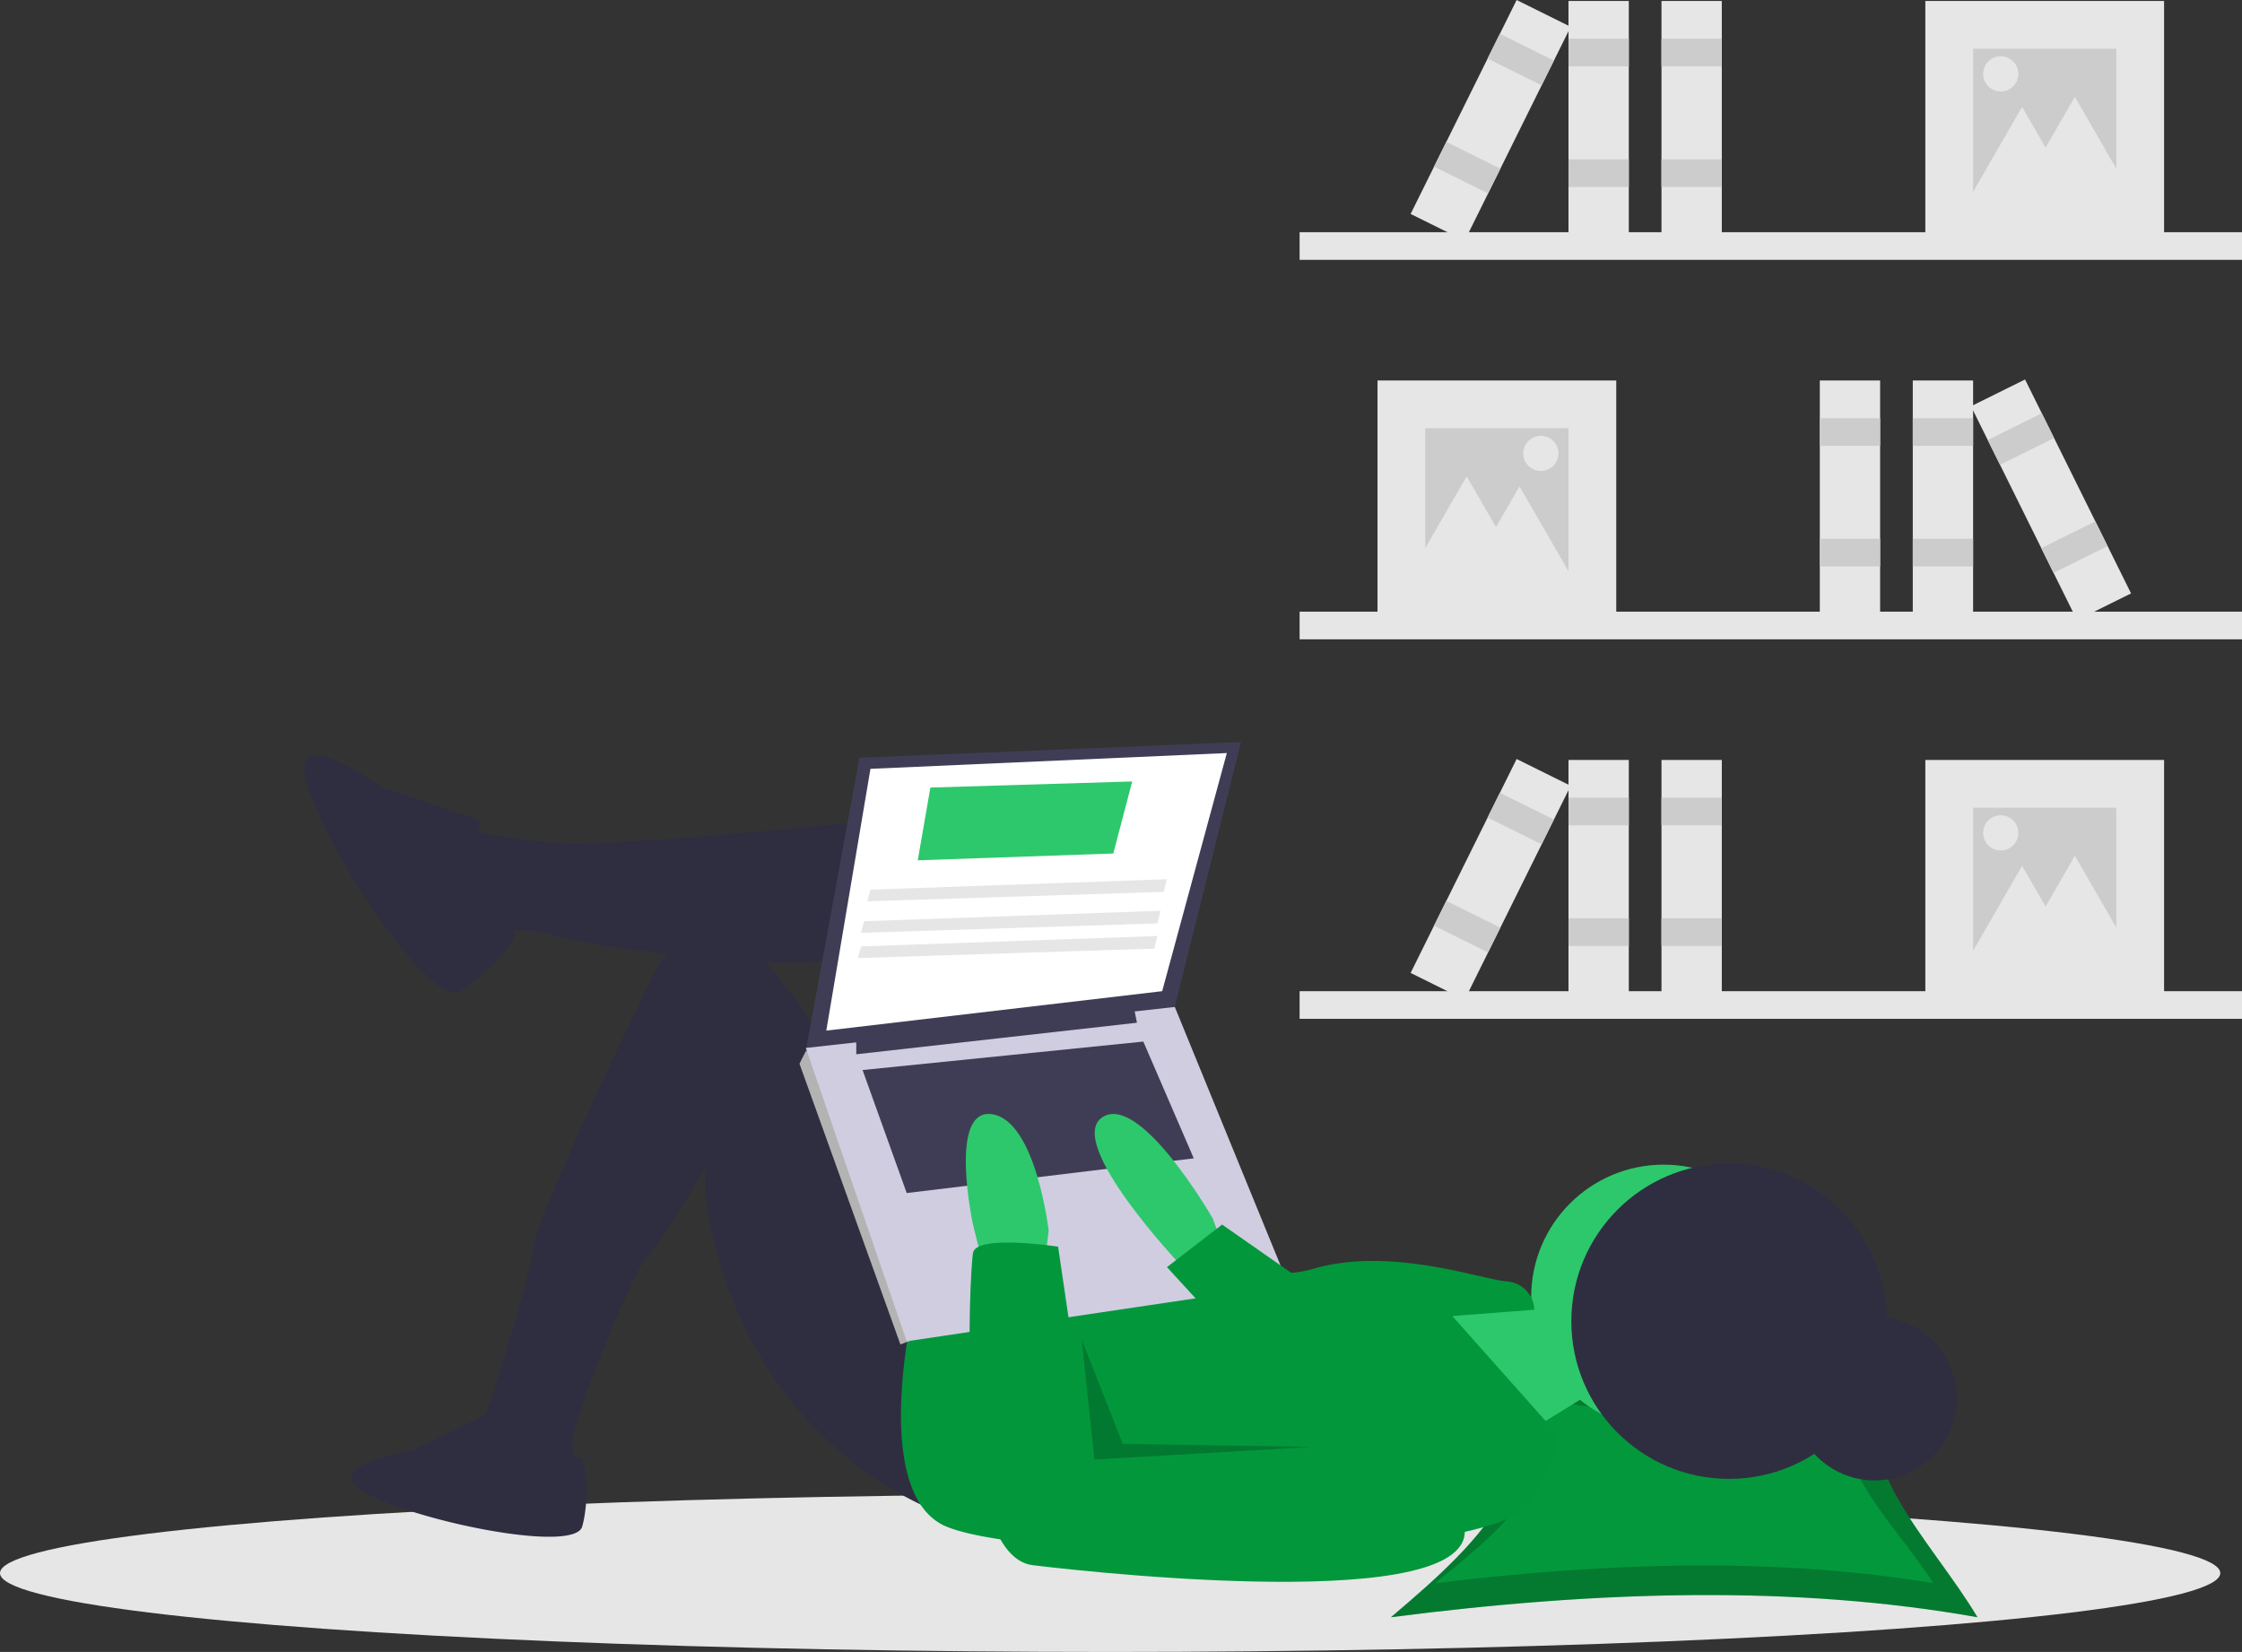 <svg id="Group_4153" data-name="Group 4153" xmlns="http://www.w3.org/2000/svg" width="138.24" height="101.852" viewBox="0 0 138.24 101.852">
  <rect x="0" y="0" width="138.24" height="101.852" fill="#333333" stroke="none"/>
  <rect id="Rectangle_2602" data-name="Rectangle 2602" width="58.107" height="1.704" transform="translate(80.133 37.714)" fill="#e6e6e6"/>
  <rect id="Rectangle_2603" data-name="Rectangle 2603" width="14.721" height="14.721" transform="translate(84.936 23.459)" fill="#e6e6e6"/>
  <rect id="Rectangle_2604" data-name="Rectangle 2604" width="8.832" height="8.832" transform="translate(87.88 26.403)" fill="#ccc"/>
  <rect id="Rectangle_2605" data-name="Rectangle 2605" width="3.719" height="14.721" transform="translate(117.941 23.459)" fill="#e6e6e6"/>
  <rect id="Rectangle_2606" data-name="Rectangle 2606" width="3.719" height="1.704" transform="translate(117.941 25.783)" fill="#ccc"/>
  <rect id="Rectangle_2607" data-name="Rectangle 2607" width="3.719" height="1.704" transform="translate(117.941 33.221)" fill="#ccc"/>
  <rect id="Rectangle_2608" data-name="Rectangle 2608" width="3.719" height="14.721" transform="translate(112.208 23.459)" fill="#e6e6e6"/>
  <rect id="Rectangle_2609" data-name="Rectangle 2609" width="3.719" height="1.704" transform="translate(112.208 25.783)" fill="#ccc"/>
  <rect id="Rectangle_2610" data-name="Rectangle 2610" width="3.719" height="1.704" transform="translate(112.208 33.221)" fill="#ccc"/>
  <rect id="Rectangle_2611" data-name="Rectangle 2611" width="3.719" height="14.721" transform="matrix(0.896, -0.444, 0.444, 0.896, 121.531, 25.048)" fill="#e6e6e6"/>
  <rect id="Rectangle_2612" data-name="Rectangle 2612" width="3.719" height="1.704" transform="matrix(0.896, -0.444, 0.444, 0.896, 122.563, 27.131)" fill="#ccc"/>
  <rect id="Rectangle_2613" data-name="Rectangle 2613" width="3.719" height="1.704" transform="matrix(0.896, -0.444, 0.444, 0.896, 125.863, 33.796)" fill="#ccc"/>
  <path id="Path_4953" data-name="Path 4953" d="M506.7,170.382l1.873,3.244,1.873,3.244h-7.491l1.873-3.244Z" transform="translate(-416.266 -141.014)" fill="#e6e6e6"/>
  <path id="Path_4954" data-name="Path 4954" d="M525.583,173.978l1.873,3.244,1.873,3.244h-7.491l1.873-3.244Z" transform="translate(-431.891 -143.991)" fill="#e6e6e6"/>
  <ellipse id="Ellipse_1347" data-name="Ellipse 1347" cx="1.085" cy="1.085" rx="1.085" ry="1.085" transform="translate(93.923 26.868)" fill="#e6e6e6"/>
  <rect id="Rectangle_2614" data-name="Rectangle 2614" width="58.107" height="1.704" transform="translate(138.24 16.021) rotate(180)" fill="#e6e6e6"/>
  <rect id="Rectangle_2615" data-name="Rectangle 2615" width="14.721" height="14.721" transform="translate(133.436 14.781) rotate(180)" fill="#e6e6e6"/>
  <rect id="Rectangle_2616" data-name="Rectangle 2616" width="8.832" height="8.832" transform="translate(130.492 11.837) rotate(180)" fill="#ccc"/>
  <rect id="Rectangle_2617" data-name="Rectangle 2617" width="3.719" height="14.721" transform="translate(100.431 14.781) rotate(180)" fill="#e6e6e6"/>
  <rect id="Rectangle_2618" data-name="Rectangle 2618" width="3.719" height="1.704" transform="translate(100.431 4.09) rotate(180)" fill="#ccc"/>
  <rect id="Rectangle_2619" data-name="Rectangle 2619" width="3.719" height="1.704" transform="translate(100.431 11.527) rotate(180)" fill="#ccc"/>
  <rect id="Rectangle_2620" data-name="Rectangle 2620" width="3.719" height="14.721" transform="translate(106.165 14.781) rotate(180)" fill="#e6e6e6"/>
  <rect id="Rectangle_2621" data-name="Rectangle 2621" width="3.719" height="1.704" transform="translate(106.165 4.09) rotate(180)" fill="#ccc"/>
  <rect id="Rectangle_2622" data-name="Rectangle 2622" width="3.719" height="1.704" transform="translate(106.165 11.527) rotate(180)" fill="#ccc"/>
  <rect id="Rectangle_2623" data-name="Rectangle 2623" width="3.719" height="14.721" transform="matrix(-0.896, -0.444, 0.444, -0.896, 90.31, 14.842)" fill="#e6e6e6"/>
  <rect id="Rectangle_2624" data-name="Rectangle 2624" width="3.719" height="1.704" transform="matrix(-0.896, -0.444, 0.444, -0.896, 95.054, 5.261)" fill="#ccc"/>
  <rect id="Rectangle_2625" data-name="Rectangle 2625" width="3.719" height="1.704" transform="matrix(-0.896, -0.444, 0.444, -0.896, 91.754, 11.926)" fill="#ccc"/>
  <path id="Path_4955" data-name="Path 4955" d="M724.259,34.634l-1.873,3.244-1.873,3.244h7.491l-1.873-3.244Z" transform="translate(-596.324 -28.664)" fill="#e6e6e6"/>
  <path id="Path_4956" data-name="Path 4956" d="M705.38,38.23l-1.873,3.244-1.873,3.244h7.491l-1.873-3.244Z" transform="translate(-580.699 -31.641)" fill="#e6e6e6"/>
  <ellipse id="Ellipse_1348" data-name="Ellipse 1348" cx="1.085" cy="1.085" rx="1.085" ry="1.085" transform="translate(122.28 3.47)" fill="#e6e6e6"/>
  <rect id="Rectangle_2626" data-name="Rectangle 2626" width="58.107" height="1.704" transform="translate(138.24 62.817) rotate(180)" fill="#e6e6e6"/>
  <rect id="Rectangle_2627" data-name="Rectangle 2627" width="14.721" height="14.721" transform="translate(133.436 61.577) rotate(180)" fill="#e6e6e6"/>
  <rect id="Rectangle_2628" data-name="Rectangle 2628" width="8.832" height="8.832" transform="translate(130.492 58.633) rotate(180)" fill="#ccc"/>
  <rect id="Rectangle_2629" data-name="Rectangle 2629" width="3.719" height="14.721" transform="translate(100.431 61.577) rotate(180)" fill="#e6e6e6"/>
  <rect id="Rectangle_2630" data-name="Rectangle 2630" width="3.719" height="1.704" transform="translate(100.431 50.885) rotate(180)" fill="#ccc"/>
  <rect id="Rectangle_2631" data-name="Rectangle 2631" width="3.719" height="1.704" transform="translate(100.431 58.323) rotate(180)" fill="#ccc"/>
  <rect id="Rectangle_2632" data-name="Rectangle 2632" width="3.719" height="14.721" transform="translate(106.165 61.577) rotate(180)" fill="#e6e6e6"/>
  <rect id="Rectangle_2633" data-name="Rectangle 2633" width="3.719" height="1.704" transform="translate(106.165 50.885) rotate(180)" fill="#ccc"/>
  <rect id="Rectangle_2634" data-name="Rectangle 2634" width="3.719" height="1.704" transform="translate(106.165 58.323) rotate(180)" fill="#ccc"/>
  <rect id="Rectangle_2635" data-name="Rectangle 2635" width="3.719" height="14.721" transform="matrix(-0.896, -0.444, 0.444, -0.896, 90.31, 61.638)" fill="#e6e6e6"/>
  <rect id="Rectangle_2636" data-name="Rectangle 2636" width="3.719" height="1.704" transform="matrix(-0.896, -0.444, 0.444, -0.896, 95.054, 52.056)" fill="#ccc"/>
  <rect id="Rectangle_2637" data-name="Rectangle 2637" width="3.719" height="1.704" transform="matrix(-0.896, -0.444, 0.444, -0.896, 91.753, 58.722)" fill="#ccc"/>
  <path id="Path_4957" data-name="Path 4957" d="M724.259,306.129l-1.873,3.244-1.873,3.244h7.491l-1.873-3.244Z" transform="translate(-596.324 -253.364)" fill="#e6e6e6"/>
  <path id="Path_4958" data-name="Path 4958" d="M705.38,309.725l-1.873,3.244-1.873,3.244h7.491l-1.873-3.244Z" transform="translate(-580.699 -256.34)" fill="#e6e6e6"/>
  <ellipse id="Ellipse_1349" data-name="Ellipse 1349" cx="1.085" cy="1.085" rx="1.085" ry="1.085" transform="translate(122.28 50.266)" fill="#e6e6e6"/>
  <ellipse id="Ellipse_1350" data-name="Ellipse 1350" cx="68.451" cy="4.862" rx="68.451" ry="4.862" transform="translate(0 92.129)" fill="#e6e6e6"/>
  <path id="Path_4959" data-name="Path 4959" d="M732.7,662.083c-11.161-1.987-23.367-1.656-36.17,0,5.835-4.926,10.872-9.853,5.036-14.779,11.383,2.348,12.977,2.111,25.639,0C724.265,652.23,729.759,657.157,732.7,662.083Z" transform="translate(-610.769 -562.37)" fill="#04983c"/>
  <path id="Path_4960" data-name="Path 4960" d="M732.7,662.083c-11.161-1.987-23.367-1.656-36.17,0,5.835-4.926,10.872-9.853,5.036-14.779,11.383,2.348,12.977,2.111,25.639,0C724.265,652.23,729.759,657.157,732.7,662.083Z" transform="translate(-610.769 -562.37)" opacity="0.2"/>
  <path id="Path_4961" data-name="Path 4961" d="M743.046,664.209c-9.481-1.586-19.849-1.322-30.725,0,4.957-3.932,9.235-7.865,4.278-11.8,9.669,1.875,11.023,1.685,21.78,0C735.885,656.344,740.552,660.276,743.046,664.209Z" transform="translate(-623.841 -566.597)" fill="#04983c"/>
  <ellipse id="Ellipse_1351" data-name="Ellipse 1351" cx="5.052" cy="5.052" rx="5.052" ry="5.052" transform="translate(110.542 81.172)" fill="#2f2e41"/>
  <path id="Path_4962" data-name="Path 4962" d="M510.512,466.249l3.5.583,1.75,5.056L510.707,475l-5.834-8.751h5.639Z" transform="translate(-417.851 -385.885)" fill="#2dc86c"/>
  <ellipse id="Ellipse_1352" data-name="Ellipse 1352" cx="8.167" cy="8.167" rx="8.167" ry="8.167" transform="translate(94.411 71.808)" fill="#2dc86c"/>
  <path id="Path_4963" data-name="Path 4963" d="M388.874,445.919s-19.835,2.139-23.335,1.75a43.351,43.351,0,0,1-5.056-.778s-2.334,3.111-1.167,4.473a8.415,8.415,0,0,0,2.334,1.945,7.156,7.156,0,0,1,3.695,0c1.556.583,17.307,3.111,20.03.778S388.874,445.919,388.874,445.919Z" transform="translate(-331.411 -395.696)" fill="#2f2e41"/>
  <path id="Path_4964" data-name="Path 4964" d="M400.208,523.936s-13.029-3.695-15.362-20.03v-1.556a49.359,49.359,0,0,1-3.5,5.445c-1.07,1.07-4.862,10.7-4.667,11.668a2.329,2.329,0,0,1,0,1.361l-5.639-.583v-1.75s3.014-9.043,3.209-11.182,7.487-17.015,7.487-17.015,2.722-5.639,7.39,0,5.056,9.529,5.056,9.529l6.028,11.668Z" transform="translate(-341.383 -430.349)" fill="#2f2e41"/>
  <path id="Path_4965" data-name="Path 4965" d="M318.694,428.774l-6.223-2.139s-5.834-4.278-4.473,0,7.584,13.612,9.334,12.64,3.855-3.386,3.386-3.735A5.777,5.777,0,0,1,318.694,428.774Z" transform="translate(-289.038 -378.163)" fill="#2f2e41"/>
  <path id="Path_4966" data-name="Path 4966" d="M333.446,659.259l-5.023,2.453s-6.075.935-2.687,2.687,12.734,3.621,13.2,1.986.282-4.35-.209-4.278A4.908,4.908,0,0,1,333.446,659.259Z" transform="translate(-303.039 -572.264)" fill="#2f2e41"/>
  <path id="Path_4967" data-name="Path 4967" d="M522.041,597.836s-2.528,10.89,1.75,13.223,34.225,2.722,36.559-1.556,1.167-4.278,1.167-4.278l-6.223-7,5.056-.389a1.815,1.815,0,0,0-1.75-1.75c-1.75-.194-7.2-2.139-11.862-.778s-7.39-2.722-7.39-2.722Z" transform="translate(-465.745 -517.083)" fill="#03973c"/>
  <path id="Path_4968" data-name="Path 4968" d="M291.563,266.4l-3.306,18.085,22.752-2.722,4.084-16.335Z" transform="translate(-238.572 -219.678)" fill="#3f3d56"/>
  <path id="Path_4969" data-name="Path 4969" d="M298.313,270.349l-2.722,16.14,20.71-2.431,3.986-14.682Z" transform="translate(-244.642 -222.946)" fill="#fff"/>
  <path id="Path_4970" data-name="Path 4970" d="M287.168,376.187l-.778-.194-.389.778,6.223,17.307.585-.224.193-1.137Z" transform="translate(-236.705 -311.186)" fill="#b3b3b3"/>
  <path id="Path_4971" data-name="Path 4971" d="M288.257,362.726l6.223,18.085,23.53-3.5-7-17.113Z" transform="translate(-238.572 -298.113)" fill="#d0cde1"/>
  <path id="Path_4972" data-name="Path 4972" d="M306.309,362.143v.972l17.307-1.945-.194-.972Z" transform="translate(-253.513 -298.113)" fill="#3f3d56"/>
  <path id="Path_4973" data-name="Path 4973" d="M308.565,374.358l2.722,7.584,17.7-2.139-3.111-7.2Z" transform="translate(-255.38 -308.384)" fill="#3f3d56"/>
  <path id="Path_4974" data-name="Path 4974" d="M598.449,561.017l-.583-1.556s-4.473-7.779-6.806-6.223,4.862,9.14,4.862,9.14h2.333Z" transform="translate(-523.095 -484.348)" fill="#2dc86c"/>
  <path id="Path_4975" data-name="Path 4975" d="M545.5,562.165l-.583-2.334s-1.556-7.2,1.167-6.806,3.5,7.195,3.5,7.195l-.194,1.556Z" transform="translate(-484.923 -484.329)" fill="#2dc86c"/>
  <path id="Path_4976" data-name="Path 4976" d="M551.285,599.264s-5.056-.778-5.25.389-1.167,18.668,3.695,19.252,28.975,3.111,26.447-2.917-6.417-5.25-6.417-5.25l-16.529,1.75Z" transform="translate(-486.043 -522.4)" fill="#03973c"/>
  <path id="Path_4977" data-name="Path 4977" d="M425.993,441.642l-5.153-3.6-3.4,2.625,4.278,4.667Z" transform="translate(-345.486 -362.541)" fill="#03973c"/>
  <path id="Path_4978" data-name="Path 4978" d="M386.976,479.224l.778,7.39,13.418-.778-11.668-.194Z" transform="translate(-320.276 -396.624)" opacity="0.2"/>
  <ellipse id="Ellipse_1353" data-name="Ellipse 1353" cx="9.723" cy="9.723" rx="9.723" ry="9.723" transform="translate(96.887 71.736)" fill="#2f2e41"/>
  <path id="Path_4979" data-name="Path 4979" d="M328.309,284.393l12.057-.42,1.167-4.442-12.445.376Z" transform="translate(-271.721 -231.35)" fill="#2dc86c"/>
  <path id="Path_4980" data-name="Path 4980" d="M310.258,315.866l18.279-.583.194-.778-18.279.644Z" transform="translate(-256.781 -260.296)" fill="#e6e6e6"/>
  <path id="Path_4981" data-name="Path 4981" d="M308,327.148l18.279-.583.194-.778-18.279.644Z" transform="translate(-254.913 -269.633)" fill="#e6e6e6"/>
  <path id="Path_4982" data-name="Path 4982" d="M306.873,336.174l18.279-.583.195-.778-18.279.643Z" transform="translate(-253.979 -277.104)" fill="#e6e6e6"/>
</svg>
